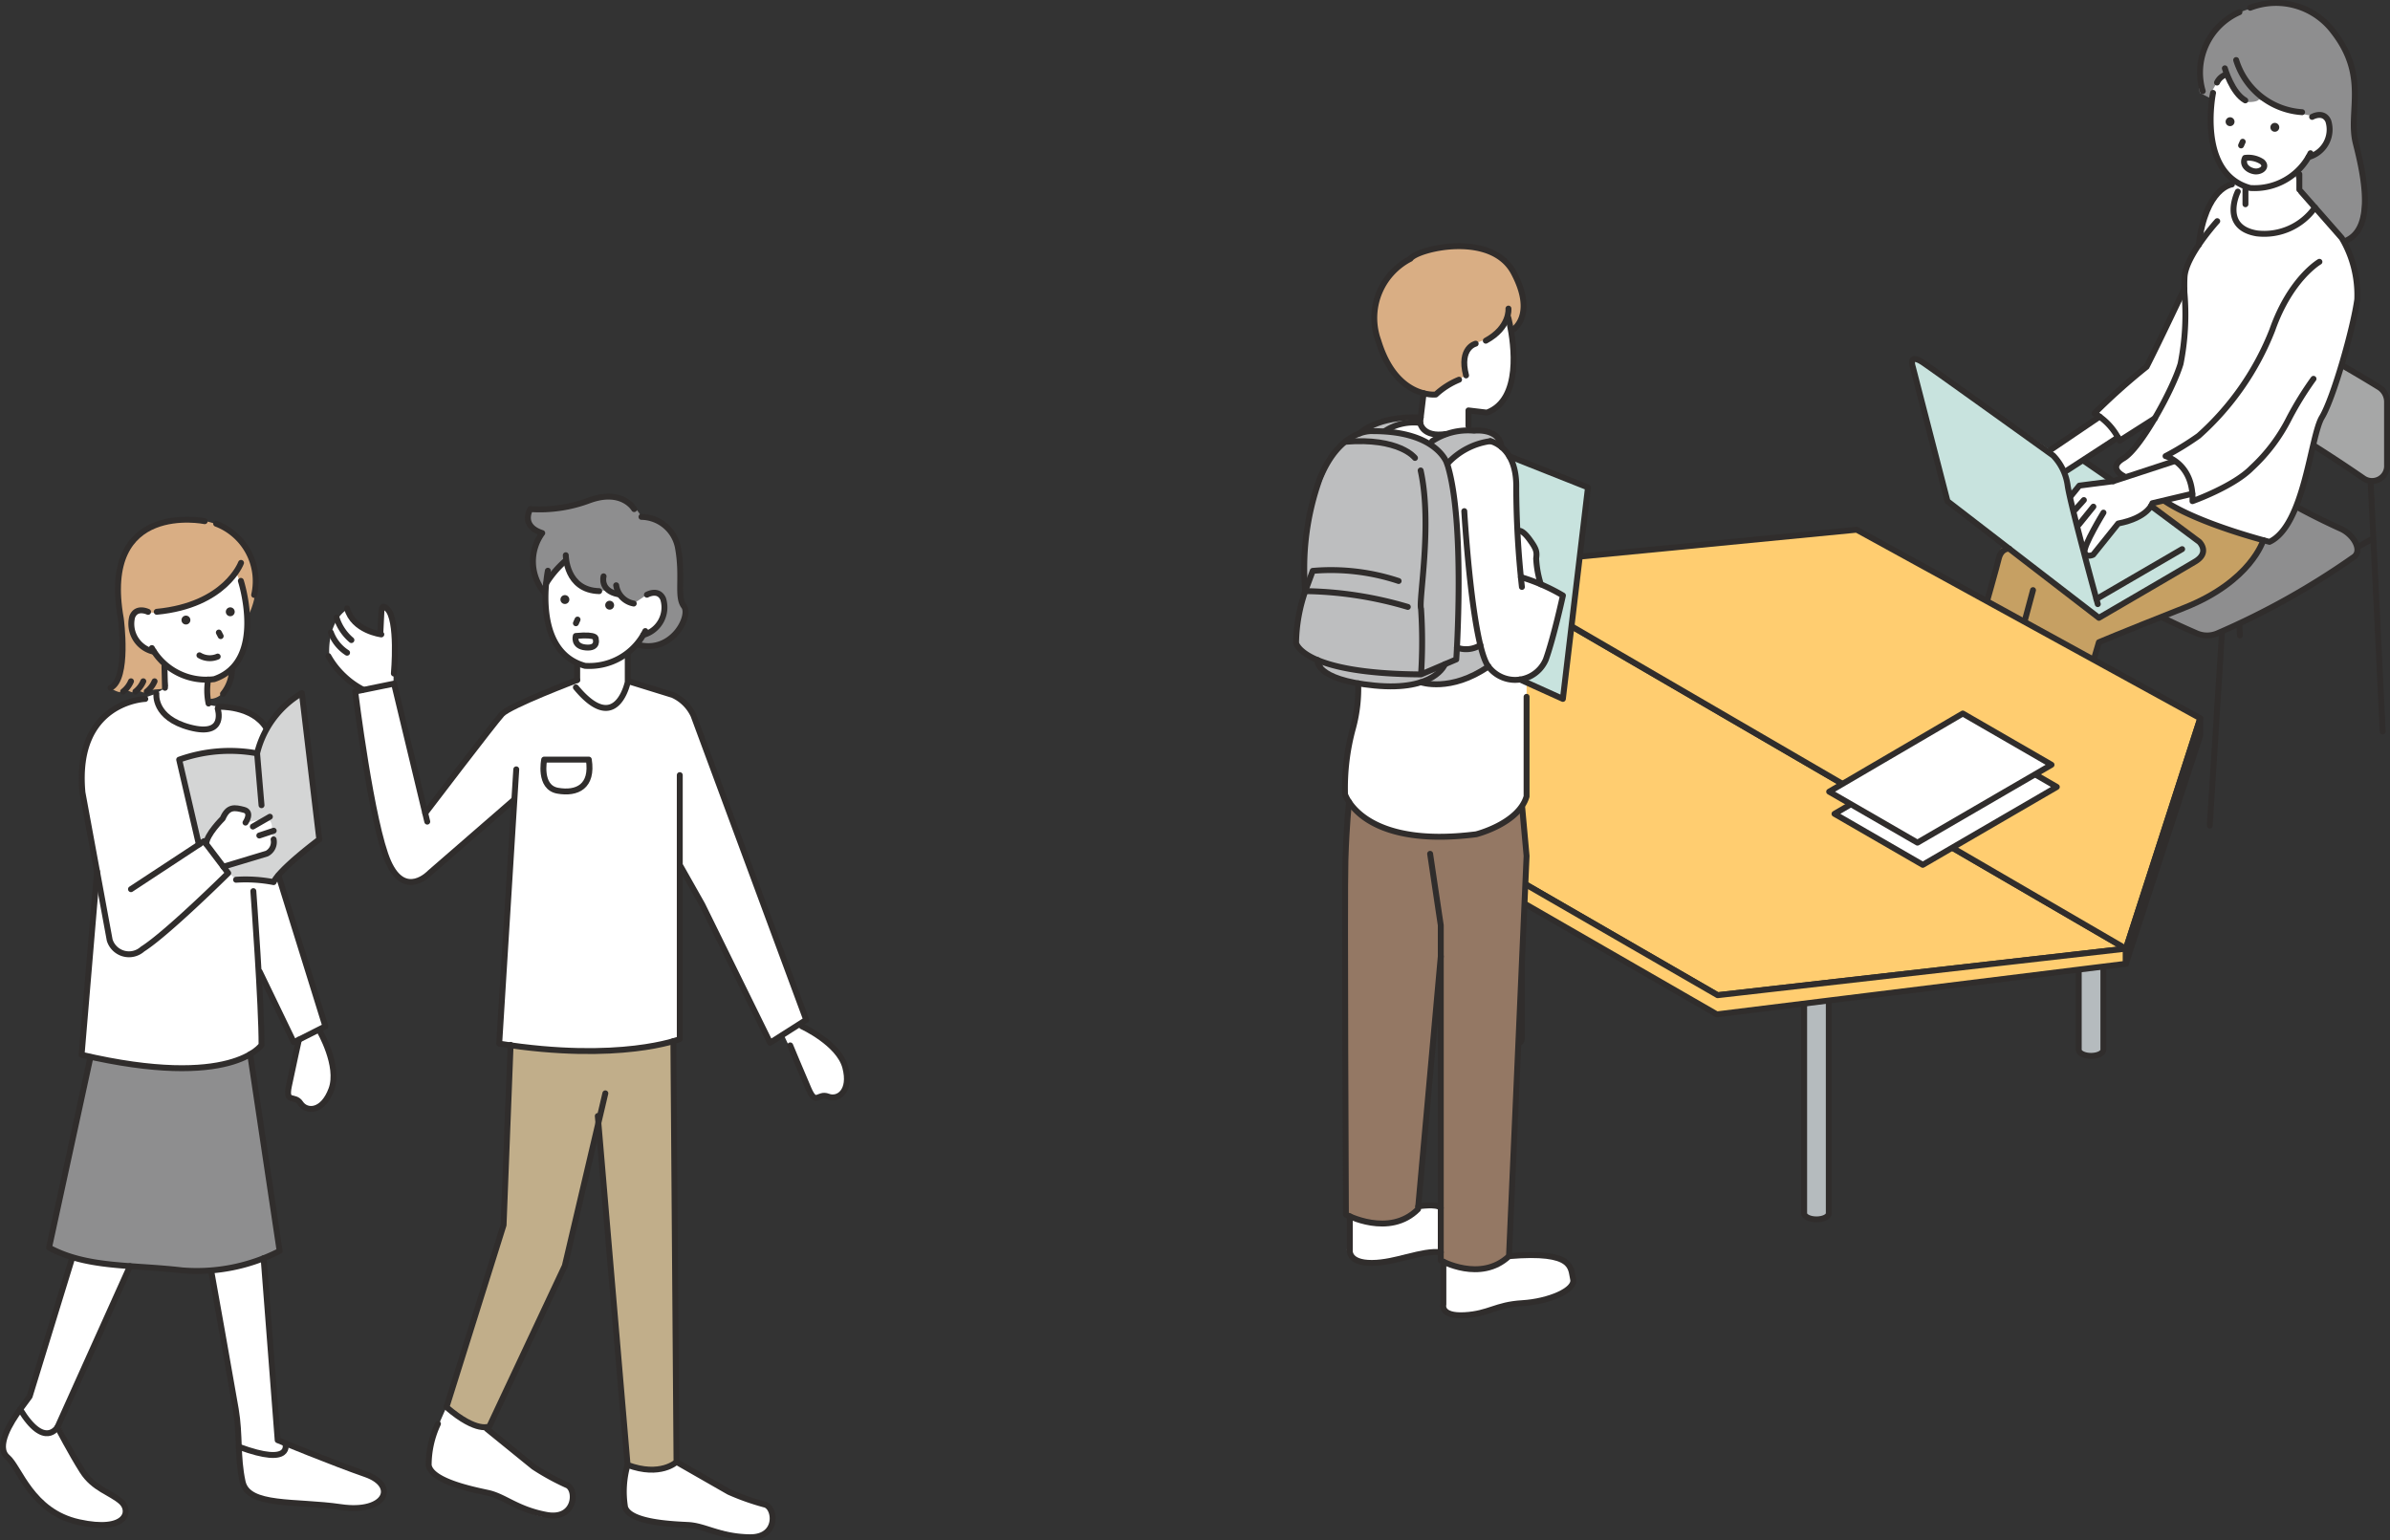 <svg xmlns="http://www.w3.org/2000/svg" xmlns:xlink="http://www.w3.org/1999/xlink" width="202.001" height="130.188" viewBox="0 0 202.001 130.188">
  <rect x="0" y="0" width="202.001" height="130.188" fill="#333333" stroke="none"/>
  <defs>
    <clipPath id="clip-path">
      <rect id="長方形_51250" data-name="長方形 51250" width="71.831" height="88.458" transform="translate(0 0)" fill="none"/>
    </clipPath>
    <clipPath id="clip-path-2">
      <rect id="長方形_51252" data-name="長方形 51252" width="92.708" height="111.427" fill="none"/>
    </clipPath>
  </defs>
  <g id="グループ_160799" data-name="グループ 160799" transform="translate(-48 -96.77)">
    <g id="グループ_159887" data-name="グループ 159887" transform="translate(48 138.5)">
      <g id="グループ_159886" data-name="グループ 159886" clip-path="url(#clip-path)">
        <path id="パス_284815" data-name="パス 284815" d="M56.694,9.689l-1.412,2.683-1.684.515-.54.778.012,2.177,3.853,1.2,1.483,1.109L62.292,28.69l5.844,15.78-.576.472s2.639,1.183,3.487,2.673a3.49,3.49,0,0,1,.261,2.888l-.885.57h-.7l-1.052-.17-2.455-5.21-1.078.9-7.589-15.06L57.454,46.1l-5.526,3.746-9.021-3.255-.715-.108,1.288-20.7-7.053,6.181s-1.633,1.371-2.384.685a3.052,3.052,0,0,1-1.458-2.121l-1.636-7.437-.925-6.367.645-.061L27.852,13.92s-.382-2.853,1.482-4.142c0,0,1.719,2.278,2.894,2.158l.062-2.247.474.087a6.467,6.467,0,0,1,.472,2.117c.062,1.211.021,4.245.021,4.245l2.685,10.641,6.573-8.223.656-.381,5.574-2.333.038-1.4A5.222,5.222,0,0,1,46.292,10.8a20.512,20.512,0,0,1-.132-3.812l2.654-2.007,7.471,2.951Z" fill="#fff"/>
        <path id="パス_284816" data-name="パス 284816" d="M24.964,80.76l-1,1.325-3.783-1.526-.289-3.351-2.2-12.586,4.655-1.159,1.081,16.461Z" fill="#fff"/>
        <path id="パス_284817" data-name="パス 284817" d="M11.371,64.621,4.148,80.048l-2.13-.956-.313-1.7.931-1.5L6.715,62.008Z" fill="#fff"/>
        <path id="パス_284818" data-name="パス 284818" d="M17.717,15.487s-.41,1.929-.15,2.249,1.9.275,1.9.275a4.117,4.117,0,0,1,2.68,1.315l.958,1.2,1.243,4.64-.709,7.425L27.5,45.019,27,45.267s1.361,2.6,1.246,4.025-1.2,3.346-2.326,2.649-1.107-.8-1.4-.868-.258-.727-.181-.967.912-4.058.912-4.058l-.449.279-2.94-5.767.238,6.029s-.3.634-2.567,1.459-7.1.414-8.762.128-3.88-.754-3.88-.754L8.336,31.937s-1.722-6.4-1.422-8.115.5-3.951,1.831-4.9a22.88,22.88,0,0,1,4.319-1.971l1.122-.662-.242-2.211Z" fill="#fff"/>
        <path id="パス_284819" data-name="パス 284819" d="M41.139,79.038l5.517,4.151,1.235.6a1.378,1.378,0,0,1-.434,2.454c-2.052,1.022-4.225-1.294-6.318-1.808s-4.557-1.054-4.745-1.938a3.914,3.914,0,0,1,0-2.092c.19-.652,1.341-3.2,1.341-3.2Z" fill="#fff"/>
        <path id="パス_284820" data-name="パス 284820" d="M57.178,81.838l5.848,3.106,1.831.608S66,87.4,64.408,88.016s-4.123-.984-7.032-.847-4.435-1-4.544-1.5a30.484,30.484,0,0,1,.209-3.571Z" fill="#fff"/>
        <path id="パス_284821" data-name="パス 284821" d="M19.05,5.73s1.515.65,1.735,3.453.018,6.534-3.352,6.529a5.071,5.071,0,0,1-4.6-2.663l-1.559-.169L10.9,9.3,18.847,5.73Z" fill="#fff"/>
        <path id="パス_284822" data-name="パス 284822" d="M54.217,1.959s3.274-.282,3.237,4.29.67,3.61.67,3.61-1.215,3.981-4.2,2.908l.621-1.032A2.177,2.177,0,0,0,56.022,8.7a1.064,1.064,0,0,0-1.343-.163l-1.116.746L52.249,8.5l-.721-.379a3.723,3.723,0,0,1-2.492-.379,3.869,3.869,0,0,1-1.255-2.06L46.16,7.453,46.1,8.23a1.809,1.809,0,0,1-.855-1.246,6.074,6.074,0,0,1,.139-2.865l.391-.925s-1.57-.605-1-1.8A21.459,21.459,0,0,0,49.507.671c1.218-.532,3.567-.8,4.71,1.288" fill="#8e8e8f"/>
        <path id="パス_284823" data-name="パス 284823" d="M20.9,10.467a6.116,6.116,0,0,0,.3-5.161c-1.118-2.894-4.662-3.361-6.16-3.075S11.152,2.9,10.4,5.413s-.055,6.5,0,7.834-.488,2.917-1.061,3.163c0,0,.7.55,1.172.315s.475.208.93,0,.649.291,1.093,0,1.033-.1,1.362-.318v-1.84l-1.169-1.305s-2.1-.851-1.63-2.581c0,0,.382-1,1.3-.7a3.352,3.352,0,0,0,2.024-.171L16.611,9.3l2.851-2.071.471-.6.78,1.734Z" fill="#d9ae84"/>
        <path id="パス_284824" data-name="パス 284824" d="M19.462,15.02s-.077,2.437-1.921,2.327l-.108-1.636a4.8,4.8,0,0,0,2.029-.691" fill="#d9ae84"/>
        <path id="パス_284825" data-name="パス 284825" d="M21.729,21.948s1.424-3.95,3.612-5l1.645,12.27s-3.612,2.857-3.862,3.61a17.251,17.251,0,0,0-3.172-.2l-.894-.865-.18-.238,4.054-1.152.2-.762v-.39l-.2-.668s.269-.859-.407-1.086l-1.776.333.149-.894-1.436-.32-2.218,2.775-.593.39-1.507-7.272s4.137-1.281,6.585-.533" fill="#d4d5d5"/>
        <path id="パス_284826" data-name="パス 284826" d="M21.144,47.381l2.49,16.629a13.063,13.063,0,0,1-7.355,1.707c-4.108-.344-8.79-.845-8.79-.845L4.148,63.725l3.5-16.1s6.911,1.509,10.514.788Z" fill="#8e8e8f"/>
        <path id="パス_284827" data-name="パス 284827" d="M56.913,46.274,52.6,47.11l-4.535-.035-4.905-.487L42.57,61.619,37.735,77.208s2.214,1.708,3.4,1.83L47.9,64.9l2.626-11.5,1.927,21.783.59,6.909a6.017,6.017,0,0,0,4.136-.255Z" fill="#c1ae8a"/>
        <path id="パス_284828" data-name="パス 284828" d="M20.183,80.559s3.077,1.691,3.965,0l1.345.264,6.1,2.382s1.655,1.164.166,2.134-4.314.167-4.314.167l-5.654-.483-1.186-1.186Z" fill="#fff"/>
        <path id="パス_284829" data-name="パス 284829" d="M5.084,78.907,7.19,82.93l2.355,1.778.774.571.29.78s-.906,2.2-5.751.312c0,0-2.58-1.978-3.255-3.577S.388,81.591.326,80.976A4.229,4.229,0,0,1,.9,78.621c.452-.731.8-1.229.8-1.229s1.507,2.525,2.443,2.02Z" fill="#fff"/>
        <path id="パス_284830" data-name="パス 284830" d="M46.306,6.511s-1.394,6.793,3.135,8.038a5.271,5.271,0,0,0,5.1-2.937" fill="none" stroke="#302d2c" stroke-linecap="round" stroke-linejoin="round" stroke-width="0.5"/>
        <path id="パス_284831" data-name="パス 284831" d="M54.679,8.539s.97-.546,1.369.349a2.411,2.411,0,0,1-1.671,3.048" fill="none" stroke="#302d2c" stroke-linecap="round" stroke-linejoin="round" stroke-width="0.5"/>
        <path id="パス_284832" data-name="パス 284832" d="M51.528,9.8a.375.375,0,0,0,0-.75.375.375,0,0,0,0,.75" fill="#302d2c"/>
        <path id="パス_284833" data-name="パス 284833" d="M47.745,9.322a.375.375,0,0,0,0-.75.375.375,0,0,0,0,.75" fill="#302d2c"/>
        <line id="線_11935" data-name="線 11935" x1="0.139" y2="0.312" transform="translate(48.675 10.639)" fill="none" stroke="#302d2c" stroke-linecap="round" stroke-linejoin="round" stroke-width="0.5"/>
        <line id="線_11936" data-name="線 11936" y2="1.306" transform="translate(48.783 14.443)" fill="none" stroke="#302d2c" stroke-linecap="round" stroke-linejoin="round" stroke-width="0.5"/>
        <line id="線_11937" data-name="線 11937" y2="2.246" transform="translate(53.058 13.506)" fill="none" stroke="#302d2c" stroke-linecap="round" stroke-linejoin="round" stroke-width="0.5"/>
        <path id="パス_284834" data-name="パス 284834" d="M50.349,12.293s.218-.452-1.685-.268c0,0-.256.876.846.974S50.349,12.293,50.349,12.293Z" fill="none" stroke="#302d2c" stroke-linecap="round" stroke-linejoin="round" stroke-width="0.5"/>
        <path id="パス_284835" data-name="パス 284835" d="M54.217,1.959a3.194,3.194,0,0,1,3.075,2.56c.472,2.532-.112,4.175.512,4.991s-.992,4.031-3.883,3.257" fill="none" stroke="#302d2c" stroke-linecap="round" stroke-linejoin="round" stroke-width="0.5"/>
        <path id="パス_284836" data-name="パス 284836" d="M53.6,1.3s-1-1.75-3.78-.741a11.9,11.9,0,0,1-5,.741s-.867,1.42,1.01,2.027a4.072,4.072,0,0,0,.193,5.05" fill="none" stroke="#302d2c" stroke-linecap="round" stroke-linejoin="round" stroke-width="0.5"/>
        <path id="パス_284837" data-name="パス 284837" d="M47.82,5.2s0,2.96,2.824,3.036" fill="none" stroke="#302d2c" stroke-linecap="round" stroke-linejoin="round" stroke-width="0.5"/>
        <path id="パス_284838" data-name="パス 284838" d="M51.014,6.984s-.345,1.2,1.235,1.516" fill="none" stroke="#302d2c" stroke-linecap="round" stroke-linejoin="round" stroke-width="0.5"/>
        <path id="パス_284839" data-name="パス 284839" d="M52.08,7.742a1.827,1.827,0,0,0,1.483,1.543" fill="none" stroke="#302d2c" stroke-linecap="round" stroke-linejoin="round" stroke-width="0.5"/>
        <path id="パス_284840" data-name="パス 284840" d="M47.781,5.681a8.465,8.465,0,0,0-1.622,1.906" fill="none" stroke="#302d2c" stroke-linecap="round" stroke-linejoin="round" stroke-width="0.5"/>
        <path id="パス_284841" data-name="パス 284841" d="M48.675,16.371c3.472,4.2,4.4-.53,4.4-.53l3.78,1.169a3.538,3.538,0,0,1,1.762,1.745l9.524,25.714-3.05,1.94L59.352,34.728l-1.807-3.2" fill="none" stroke="#302d2c" stroke-linecap="round" stroke-linejoin="round" stroke-width="0.5"/>
        <path id="パス_284842" data-name="パス 284842" d="M48.783,15.749S43.1,17.9,42.428,18.63,35.942,27,35.942,27" fill="none" stroke="#302d2c" stroke-linecap="round" stroke-linejoin="round" stroke-width="0.5"/>
        <path id="パス_284843" data-name="パス 284843" d="M43.433,25.879l-7.095,6.162s-2.1,2.261-3.517-.909-2.8-14.408-2.8-14.408l3.284-.671,2.806,11.665" fill="none" stroke="#302d2c" stroke-linecap="round" stroke-linejoin="round" stroke-width="0.5"/>
        <path id="パス_284844" data-name="パス 284844" d="M57.454,23.787V46.1s-5.034,2-15.262.383L43.634,23.3" fill="none" stroke="#302d2c" stroke-linecap="round" stroke-linejoin="round" stroke-width="0.5"/>
        <path id="パス_284845" data-name="パス 284845" d="M56.913,46.274l.265,35.565s-1.349,1.291-4.136.255L50.525,52.6" fill="none" stroke="#302d2c" stroke-linecap="round" stroke-linejoin="round" stroke-width="0.5"/>
        <path id="パス_284846" data-name="パス 284846" d="M51.163,50.685,47.738,65.266l-6.372,13.56s-1.019.628-3.631-1.619l4.827-15.389.594-15.231" fill="none" stroke="#302d2c" stroke-linecap="round" stroke-linejoin="round" stroke-width="0.5"/>
        <path id="パス_284847" data-name="パス 284847" d="M20.358,7.369s2.192,6.794-2.254,8.306a5.271,5.271,0,0,1-5.268-2.626" fill="none" stroke="#302d2c" stroke-linecap="round" stroke-linejoin="round" stroke-width="0.5"/>
        <path id="パス_284848" data-name="パス 284848" d="M12.516,9.989s-1-.489-1.345.429a2.41,2.41,0,0,0,1.849,2.943" fill="none" stroke="#302d2c" stroke-linecap="round" stroke-linejoin="round" stroke-width="0.5"/>
        <path id="パス_284849" data-name="パス 284849" d="M20.372,5.848s-1.3,3.577-7.125,4.134" fill="none" stroke="#302d2c" stroke-linecap="round" stroke-linejoin="round" stroke-width="0.5"/>
        <path id="パス_284850" data-name="パス 284850" d="M18.269,2.535a5.2,5.2,0,0,1,3.212,6.022" fill="none" stroke="#302d2c" stroke-linecap="round" stroke-linejoin="round" stroke-width="0.5"/>
        <path id="パス_284851" data-name="パス 284851" d="M15.715,11.056a.375.375,0,0,0,0-.75.375.375,0,0,0,0,.75" fill="#302d2c"/>
        <path id="パス_284852" data-name="パス 284852" d="M19.462,10.357a.375.375,0,0,0,0-.75.375.375,0,0,0,0,.75" fill="#302d2c"/>
        <path id="パス_284853" data-name="パス 284853" d="M16.856,13.66a1.684,1.684,0,0,0,1.543.107" fill="none" stroke="#302d2c" stroke-linecap="round" stroke-linejoin="round" stroke-width="0.5"/>
        <line id="線_11938" data-name="線 11938" x2="0.157" y2="0.303" transform="translate(18.496 11.735)" fill="none" stroke="#302d2c" stroke-linecap="round" stroke-linejoin="round" stroke-width="0.5"/>
        <line id="線_11939" data-name="線 11939" x2="0.044" y2="1.839" transform="translate(13.9 14.567)" fill="none" stroke="#302d2c" stroke-linecap="round" stroke-linejoin="round" stroke-width="0.5"/>
        <path id="パス_284854" data-name="パス 284854" d="M17.305,2.323S8.41.514,10.213,10.571c0,0,.687,5.093-.87,5.838" fill="none" stroke="#302d2c" stroke-linecap="round" stroke-linejoin="round" stroke-width="0.5"/>
        <path id="パス_284855" data-name="パス 284855" d="M17.593,15.713a5.371,5.371,0,0,0,.035,2.023" fill="none" stroke="#302d2c" stroke-linecap="round" stroke-linejoin="round" stroke-width="0.5"/>
        <path id="パス_284856" data-name="パス 284856" d="M18.4,18.162s.787,2.415-2.332,1.6S13.218,16.9,13.218,16.9" fill="none" stroke="#302d2c" stroke-linecap="round" stroke-linejoin="round" stroke-width="0.5"/>
        <path id="パス_284857" data-name="パス 284857" d="M19.952,32.631a12.462,12.462,0,0,1,3.172.2c.539-1.14,3.862-3.611,3.862-3.611L25.512,16.856a8.148,8.148,0,0,0-3.783,5.093,12.709,12.709,0,0,0-6.585.533l1.665,7.168" fill="none" stroke="#302d2c" stroke-linecap="round" stroke-linejoin="round" stroke-width="0.5"/>
        <line id="線_11940" data-name="線 11940" x2="0.375" y2="4.383" transform="translate(21.729 21.948)" fill="none" stroke="#302d2c" stroke-linecap="round" stroke-linejoin="round" stroke-width="0.5"/>
        <path id="パス_284858" data-name="パス 284858" d="M12.28,17.347s-6.018.2-5.311,7.908l2.3,12.468a1.708,1.708,0,0,0,2.777.769c2.066-1.3,7.241-6.424,7.241-6.424l-2.042-2.7-6.174,4.059" fill="none" stroke="#302d2c" stroke-linecap="round" stroke-linejoin="round" stroke-width="0.5"/>
        <path id="パス_284859" data-name="パス 284859" d="M18.878,31.528l3.678-1.109a1.1,1.1,0,0,0,.568-1.2" fill="none" stroke="#302d2c" stroke-linecap="round" stroke-linejoin="round" stroke-width="0.5"/>
        <line id="線_11941" data-name="線 11941" x1="1.217" y2="0.404" transform="translate(21.917 28.488)" fill="none" stroke="#302d2c" stroke-linecap="round" stroke-linejoin="round" stroke-width="0.5"/>
        <line id="線_11942" data-name="線 11942" x1="1.439" y2="0.83" transform="translate(21.373 27.304)" fill="none" stroke="#302d2c" stroke-linecap="round" stroke-linejoin="round" stroke-width="0.5"/>
        <path id="パス_284860" data-name="パス 284860" d="M20.749,27.8s.611-.89-.14-1.081-1.329-.332-1.787.738c0,0-1.386,1.366-1.389,2.154" fill="none" stroke="#302d2c" stroke-linecap="round" stroke-linejoin="round" stroke-width="0.5"/>
        <path id="パス_284861" data-name="パス 284861" d="M18.456,18.013s2.9-.137,4.069,1.823" fill="none" stroke="#302d2c" stroke-linecap="round" stroke-linejoin="round" stroke-width="0.5"/>
        <path id="パス_284862" data-name="パス 284862" d="M23.531,32.262,27.5,45.018l-2.669,1.35L21.95,40.4" fill="none" stroke="#302d2c" stroke-linecap="round" stroke-linejoin="round" stroke-width="0.5"/>
        <path id="パス_284863" data-name="パス 284863" d="M27,45.393s1.74,2.965,1.014,4.94S25.9,52.287,25.4,51.526s-1.3.072-.981-1.462.846-3.916.846-3.916" fill="none" stroke="#302d2c" stroke-linecap="round" stroke-linejoin="round" stroke-width="0.5"/>
        <path id="パス_284864" data-name="パス 284864" d="M21.412,33.592s.713,9.757.693,13c0,0-2.465,3.808-15.209.833,0,0,.973-11.5,1.305-15.485" fill="none" stroke="#302d2c" stroke-linecap="round" stroke-linejoin="round" stroke-width="0.5"/>
        <path id="パス_284865" data-name="パス 284865" d="M21.144,47.381l2.49,16.629A15.346,15.346,0,0,1,15.4,65.65c-4.352-.507-8.032-.192-11.254-1.925l3.5-16.1" fill="none" stroke="#302d2c" stroke-linecap="round" stroke-linejoin="round" stroke-width="0.5"/>
        <path id="パス_284866" data-name="パス 284866" d="M22.281,64.621,23.469,80s4.726,1.943,7.442,2.884,1.718,3.336-2.106,2.776-7.838-.014-8.3-2.143-.209-3.947-.579-6.13S17.85,65.679,17.85,65.679" fill="none" stroke="#302d2c" stroke-linecap="round" stroke-linejoin="round" stroke-width="0.5"/>
        <path id="パス_284867" data-name="パス 284867" d="M10.986,65.29,4.858,78.9s1.153,2.217,2.107,3.716,2.386,1.795,3.273,2.586.456,2.621-3.569,1.734-5-4.608-6.034-5.491S.9,78.482,1.706,77.392l.8-1.09L6.095,64.621" fill="none" stroke="#302d2c" stroke-linecap="round" stroke-linejoin="round" stroke-width="0.5"/>
        <path id="パス_284868" data-name="パス 284868" d="M24.111,80.266s.7,2.011-3.927.293" fill="none" stroke="#302d2c" stroke-linecap="round" stroke-linejoin="round" stroke-width="0.5"/>
        <path id="パス_284869" data-name="パス 284869" d="M4.857,78.9s-1.1,1.869-3.152-1.5" fill="none" stroke="#302d2c" stroke-linecap="round" stroke-linejoin="round" stroke-width="0.5"/>
        <path id="パス_284870" data-name="パス 284870" d="M11.071,15.857a2.211,2.211,0,0,1-.666.868" fill="none" stroke="#302d2c" stroke-linecap="round" stroke-linejoin="round" stroke-width="0.5"/>
        <path id="パス_284871" data-name="パス 284871" d="M12.111,15.857a2.2,2.2,0,0,1-.666.868" fill="none" stroke="#302d2c" stroke-linecap="round" stroke-linejoin="round" stroke-width="0.5"/>
        <path id="パス_284872" data-name="パス 284872" d="M13.065,15.857a2.2,2.2,0,0,1-.666.868" fill="none" stroke="#302d2c" stroke-linecap="round" stroke-linejoin="round" stroke-width="0.5"/>
        <path id="パス_284873" data-name="パス 284873" d="M19.612,14.8a3.379,3.379,0,0,1-.764,2.115" fill="none" stroke="#302d2c" stroke-linecap="round" stroke-linejoin="round" stroke-width="0.5"/>
        <path id="パス_284874" data-name="パス 284874" d="M57.178,81.838l4.428,2.534a20.38,20.38,0,0,0,3,1.063c.943.167,1.275,2.827-1.274,2.772s-3.727-.967-5.189-1.038-4.9-.224-5.313-1.5a8.187,8.187,0,0,1,.209-3.571" fill="none" stroke="#302d2c" stroke-linecap="round" stroke-linejoin="round" stroke-width="0.5"/>
        <path id="パス_284875" data-name="パス 284875" d="M41.139,79.038,45.1,82.254a20.458,20.458,0,0,0,2.791,1.535c.9.316.8,2.995-1.706,2.528s-3.522-1.556-4.953-1.862-4.795-1.012-5-2.344a8.2,8.2,0,0,1,.783-3.49" fill="none" stroke="#302d2c" stroke-linecap="round" stroke-linejoin="round" stroke-width="0.5"/>
        <path id="パス_284876" data-name="パス 284876" d="M67.774,45.018s3.127,1.427,3.667,3.461-.6,2.811-1.453,2.478-1.02.8-1.643-.633-1.557-3.691-1.557-3.691" fill="none" stroke="#302d2c" stroke-linecap="round" stroke-linejoin="round" stroke-width="0.5"/>
        <path id="パス_284877" data-name="パス 284877" d="M33.289,15.2s.42-4.592-.586-5.485c0,0-.476-.594-.476.441l-.076,1.554" fill="none" stroke="#302d2c" stroke-linecap="round" stroke-linejoin="round" stroke-width="0.5"/>
        <path id="パス_284878" data-name="パス 284878" d="M32.228,11.893s-2.372-.286-2.893-2.2" fill="none" stroke="#302d2c" stroke-linecap="round" stroke-linejoin="round" stroke-width="0.5"/>
        <path id="パス_284879" data-name="パス 284879" d="M29.7,12.372a4.068,4.068,0,0,1-1.259-1.9" fill="none" stroke="#302d2c" stroke-linecap="round" stroke-linejoin="round" stroke-width="0.5"/>
        <path id="パス_284880" data-name="パス 284880" d="M29.334,13.441a3.454,3.454,0,0,1-1.372-1.712" fill="none" stroke="#302d2c" stroke-linecap="round" stroke-linejoin="round" stroke-width="0.5"/>
        <path id="パス_284881" data-name="パス 284881" d="M30.669,16.553a7.141,7.141,0,0,1-2.915-2.827" fill="none" stroke="#302d2c" stroke-linecap="round" stroke-linejoin="round" stroke-width="0.5"/>
        <path id="パス_284882" data-name="パス 284882" d="M49.766,22.475H45.994s-.481,2.346,1.147,2.631S50.122,24.756,49.766,22.475Z" fill="none" stroke="#302d2c" stroke-linecap="round" stroke-linejoin="round" stroke-width="0.5"/>
      </g>
    </g>
    <g id="グループ_159892" data-name="グループ 159892" transform="translate(157.293 96.77)">
      <line id="線_11956" data-name="線 11956" x2="1.224" y2="25.328" transform="translate(78.8 28.384)" fill="none" stroke="#302d2c" stroke-linecap="round" stroke-linejoin="round" stroke-width="0.5"/>
      <line id="線_11957" data-name="線 11957" x1="1.074" y2="16.95" transform="translate(77.474 52.832)" fill="none" stroke="#302d2c" stroke-linecap="round" stroke-linejoin="round" stroke-width="0.5"/>
      <line id="線_11958" data-name="線 11958" x1="1.074" y2="16.95" transform="translate(65.456 45.927)" fill="none" stroke="#302d2c" stroke-linecap="round" stroke-linejoin="round" stroke-width="0.5"/>
      <g id="グループ_159891" data-name="グループ 159891">
        <g id="グループ_159890" data-name="グループ 159890" clip-path="url(#clip-path-2)">
          <line id="線_11959" data-name="線 11959" x2="1.386" y2="28.673" transform="translate(90.704 33.153)" fill="none" stroke="#302d2c" stroke-linecap="round" stroke-linejoin="round" stroke-width="0.5"/>
          <path id="パス_285045" data-name="パス 285045" d="M76.7,38.211a55.632,55.632,0,0,1-10.816,6.5c-1.1.531-1.778,1.831-1.063,2.354A64.314,64.314,0,0,0,76.368,53.53a2.2,2.2,0,0,0,1.759,0A64.308,64.308,0,0,0,89.66,47.071c.715-.525.03-1.833-1.071-2.358a55.961,55.961,0,0,1-10.921-6.505.728.728,0,0,0-.967,0" fill="#8e8e8f"/>
          <path id="パス_285046" data-name="パス 285046" d="M76.7,38.211a55.632,55.632,0,0,1-10.816,6.5c-1.1.531-1.778,1.831-1.063,2.354A64.314,64.314,0,0,0,76.368,53.53a2.2,2.2,0,0,0,1.759,0A64.308,64.308,0,0,0,89.66,47.071c.715-.525.03-1.833-1.071-2.358a55.961,55.961,0,0,1-10.921-6.505A.728.728,0,0,0,76.7,38.211Z" fill="none" stroke="#302d2c" stroke-linecap="round" stroke-linejoin="round" stroke-width="0.5"/>
          <path id="パス_285047" data-name="パス 285047" d="M78.549,32.463V27.916a1.456,1.456,0,0,1,2.026-1.236,110.107,110.107,0,0,1,11.207,6.053,1.469,1.469,0,0,1,.676,1.26V39.3a1.27,1.27,0,0,1-2.025,1.106,121.8,121.8,0,0,0-11.207-6.862,1.245,1.245,0,0,1-.677-1.082" fill="#a6a7a7"/>
          <path id="パス_285048" data-name="パス 285048" d="M78.549,32.463V27.916a1.456,1.456,0,0,1,2.026-1.236,110.107,110.107,0,0,1,11.207,6.053,1.469,1.469,0,0,1,.676,1.26V39.3a1.27,1.27,0,0,1-2.025,1.106,121.8,121.8,0,0,0-11.207-6.862A1.245,1.245,0,0,1,78.549,32.463Z" fill="none" stroke="#302d2c" stroke-linecap="round" stroke-linejoin="round" stroke-width="0.5"/>
          <line id="線_11960" data-name="線 11960" y1="0.565" x2="0.987" transform="translate(90.077 45.624)" fill="none" stroke="#302d2c" stroke-linecap="round" stroke-linejoin="round" stroke-width="0.5"/>
          <line id="線_11961" data-name="線 11961" y1="0.565" x2="0.987" transform="translate(78.012 37.51)" fill="none" stroke="#302d2c" stroke-linecap="round" stroke-linejoin="round" stroke-width="0.5"/>
          <path id="パス_285049" data-name="パス 285049" d="M62.449,68.5l-.528,2.6s-.418.939-2.159,1.061-2.815.631-4.7.271-2.89-.111-4.568-2.681c0,0-3.27-1.774-2.648-2.545a4.159,4.159,0,0,1,2.268-.97Z" fill="#df675a"/>
          <path id="パス_285050" data-name="パス 285050" d="M63.88,64.715l-1.4,4.422s-3.45,1.409-4.516,1.267-3.455.331-4.176-1.709c0,0-3.212-.582-3.386-2.145l.076-.367S55.83,64.647,56.7,63.5a2.756,2.756,0,0,0,.7-2.03Z" fill="#fff"/>
          <path id="パス_285051" data-name="パス 285051" d="M82.064,45.656a12.66,12.66,0,0,1-5.542,5.2A79.577,79.577,0,0,1,68.1,54.307L65.236,64.713s-4.28.159-6.022-2.478c0,0-3.185-.872-3.1-2.463s3.708-13.394,3.708-13.394l.7-.329L71.45,40.607Z" fill="#c6a063"/>
          <path id="パス_285052" data-name="パス 285052" d="M66.9,38.8l9.5,6.855.426.722-.055.594-8.847,5.248-12.615-9.86L52.372,31l.172-.651,1.083.482,10.825,7.543.745,1.642Z" fill="#c8e3de"/>
          <path id="パス_285053" data-name="パス 285053" d="M85.558,6.594s2.484,2.129,2.256,2.888c0,0,.067,4.122-2.891,6.475,0,0,3.415,3.928,4.335,5.436s.632,3.751-.046,7.314-2.823,6.909-2.843,7.632-.749,8.049-3.845,9.455c0,0-6.942-2.041-9.069-3.434l-.83.172s-1.511,1.537-2.562,1.647-.324.07-.324.07l-1.883,2.723h-.831L65.712,41.96l.4-.679,4.5-1.03-.908-.412s-.246-.568.123-.834a11.837,11.837,0,0,0,2.586-3.189l-2.552,1.431-.365-.132-4.295,2.9L63.81,38.2l4.444-2.967-.372-.21,1.392-1.656,2.946-2.539,3.107-6.42.145-1.642,1.066-2.053.612-3,1.518-1.825.819-.489-.9-1.376-1.036-2.528V6.49Z" fill="#fff"/>
          <path id="パス_285054" data-name="パス 285054" d="M85.279.55s-4.208-.876-6.8,1.5a6.493,6.493,0,0,0-1.843,5.8l.78.4s.749-1.8,1.432-1.946c0,0,.864,2.3,1.784,2.322s1-.227,1-.227,3.776,1.555,5.317,1.441a1.048,1.048,0,0,1,.546,1.446,3.158,3.158,0,0,1-1.809,2.132l-.985,1.5a17.665,17.665,0,0,0,2.251,3.449,7.321,7.321,0,0,0,2.073,1.958s.738.195,1.065-1.139a11.448,11.448,0,0,0,.015-5.08,27.674,27.674,0,0,1-.434-5.479,9.807,9.807,0,0,0-1.425-5.508A7.851,7.851,0,0,0,85.279.55" fill="#8e8e8f"/>
          <path id="パス_285055" data-name="パス 285055" d="M77.752,7.852s-1.394,6.793,3.135,8.038a5.271,5.271,0,0,0,5.1-2.937" fill="none" stroke="#302d2c" stroke-linecap="round" stroke-linejoin="round" stroke-width="0.5"/>
          <path id="パス_285056" data-name="パス 285056" d="M86.125,9.88s.97-.547,1.369.348a2.411,2.411,0,0,1-1.671,3.048" fill="none" stroke="#302d2c" stroke-linecap="round" stroke-linejoin="round" stroke-width="0.5"/>
          <path id="パス_285057" data-name="パス 285057" d="M79.705,5.077a6.256,6.256,0,0,0,5.574,4.405" fill="none" stroke="#302d2c" stroke-linecap="round" stroke-linejoin="round" stroke-width="0.5"/>
          <path id="パス_285058" data-name="パス 285058" d="M78.75,5.774s.6,2.078,1.728,2.712" fill="none" stroke="#302d2c" stroke-linecap="round" stroke-linejoin="round" stroke-width="0.5"/>
          <path id="パス_285059" data-name="パス 285059" d="M78.85,6.3a1.279,1.279,0,0,0-.762.677" fill="none" stroke="#302d2c" stroke-linecap="round" stroke-linejoin="round" stroke-width="0.5"/>
          <path id="パス_285060" data-name="パス 285060" d="M80.894.654a6.061,6.061,0,0,1,7.055,2.053c2.948,3.807,1.194,6.756,1.866,9.406s1.642,7.092-.784,8.212" fill="none" stroke="#302d2c" stroke-linecap="round" stroke-linejoin="round" stroke-width="0.5"/>
          <path id="パス_285061" data-name="パス 285061" d="M79.982,1.029a5.566,5.566,0,0,0-3.1,6.675" fill="none" stroke="#302d2c" stroke-linecap="round" stroke-linejoin="round" stroke-width="0.5"/>
          <path id="パス_285062" data-name="パス 285062" d="M82.974,11.137a.375.375,0,0,0,0-.75.375.375,0,0,0,0,.75" fill="#302d2c"/>
          <path id="パス_285063" data-name="パス 285063" d="M79.191,10.662a.375.375,0,0,0,0-.75.375.375,0,0,0,0,.75" fill="#302d2c"/>
          <line id="線_11962" data-name="線 11962" x1="0.139" y2="0.312" transform="translate(80.121 11.98)" fill="none" stroke="#302d2c" stroke-linecap="round" stroke-linejoin="round" stroke-width="0.5"/>
          <line id="線_11963" data-name="線 11963" y2="1.306" transform="translate(80.491 15.957)" fill="none" stroke="#302d2c" stroke-linecap="round" stroke-linejoin="round" stroke-width="0.5"/>
          <line id="線_11964" data-name="線 11964" y2="1.306" transform="translate(85.046 14.721)" fill="none" stroke="#302d2c" stroke-linecap="round" stroke-linejoin="round" stroke-width="0.5"/>
          <path id="パス_285064" data-name="パス 285064" d="M85.191,16.2l3.441,3.918a9.443,9.443,0,0,1,1.309,5.193c-.336,2.464-2.019,8.356-2.989,9.962s-1.467,9.144-4.429,10.526c0,0-5.8-1.456-8.785-3.4" fill="none" stroke="#302d2c" stroke-linecap="round" stroke-linejoin="round" stroke-width="0.5"/>
          <path id="パス_285065" data-name="パス 285065" d="M79.35,15.589s-2.214.232-2.812,5.122" fill="none" stroke="#302d2c" stroke-linecap="round" stroke-linejoin="round" stroke-width="0.5"/>
          <path id="パス_285066" data-name="パス 285066" d="M78.106,18.695s-2.65,2.911-2.762,4.7c-.024.376-.022.82-.012,1.308a21.442,21.442,0,0,1-.324,6.045c-.672,2.24-3.4,7.167-4.815,7.988s0,1.493,0,1.493" fill="none" stroke="#302d2c" stroke-linecap="round" stroke-linejoin="round" stroke-width="0.5"/>
          <path id="パス_285067" data-name="パス 285067" d="M75.327,24.407S73.03,29.261,72.134,31a53.618,53.618,0,0,0-4.405,3.937,5.244,5.244,0,0,1,2.128,2.314l2.985-1.9" fill="none" stroke="#302d2c" stroke-linecap="round" stroke-linejoin="round" stroke-width="0.5"/>
          <path id="パス_285068" data-name="パス 285068" d="M86.743,22.129s-2.451,1.418-3.976,5.748a23.431,23.431,0,0,1-6.229,8.959,24.287,24.287,0,0,1-2.8,1.717s2.389.634,2.277,3.807c0,0,3.465-1.232,5-2.8a14.7,14.7,0,0,0,3.175-4.217,27.437,27.437,0,0,1,2.053-3.322" fill="none" stroke="#302d2c" stroke-linecap="round" stroke-linejoin="round" stroke-width="0.5"/>
          <path id="パス_285069" data-name="パス 285069" d="M86.369,17.537a5.248,5.248,0,0,1-4.923,2.189c-3.1-.522-1.6-3.53-1.6-3.53" fill="none" stroke="#302d2c" stroke-linecap="round" stroke-linejoin="round" stroke-width="0.5"/>
          <path id="パス_285070" data-name="パス 285070" d="M76,41.733l-3.378.8s-.324,1.219-2.887,1.717l-2.115,2.637s-.6.3-.722-.224,1.593-3.334,1.593-3.334" fill="none" stroke="#302d2c" stroke-linecap="round" stroke-linejoin="round" stroke-width="0.5"/>
          <path id="パス_285071" data-name="パス 285071" d="M74.415,39.005l-5.1,1.669-2.862.373-.743.913" fill="none" stroke="#302d2c" stroke-linecap="round" stroke-linejoin="round" stroke-width="0.5"/>
          <line id="線_11965" data-name="線 11965" x1="0.721" y2="0.805" transform="translate(66.113 42.267)" fill="none" stroke="#302d2c" stroke-linecap="round" stroke-linejoin="round" stroke-width="0.5"/>
          <line id="線_11966" data-name="線 11966" x1="1.226" y2="1.518" transform="translate(66.412 42.824)" fill="none" stroke="#302d2c" stroke-linecap="round" stroke-linejoin="round" stroke-width="0.5"/>
          <line id="線_11967" data-name="線 11967" x1="4.128" y2="2.797" transform="translate(64.044 35.215)" fill="none" stroke="#302d2c" stroke-linecap="round" stroke-linejoin="round" stroke-width="0.5"/>
          <line id="線_11968" data-name="線 11968" x1="4.308" y2="2.798" transform="translate(65.407 36.97)" fill="none" stroke="#302d2c" stroke-linecap="round" stroke-linejoin="round" stroke-width="0.5"/>
          <line id="線_11969" data-name="線 11969" x2="2.421" y2="1.669" transform="translate(66.895 39.005)" fill="none" stroke="#302d2c" stroke-linecap="round" stroke-linejoin="round" stroke-width="0.5"/>
          <path id="パス_285072" data-name="パス 285072" d="M72.513,42.764l4.071,3.031s.946.9-.348,1.673-8.131,4.753-8.131,4.753l-12.8-9.86L52.372,31s-.423-1.246.945-.3S64.242,38.51,64.242,38.51a4.506,4.506,0,0,1,1.219,2.513c.224,1.593,2.549,10.04,2.549,10.04" fill="none" stroke="#302d2c" stroke-linecap="round" stroke-linejoin="round" stroke-width="0.5"/>
          <line id="線_11970" data-name="線 11970" x1="7.247" y2="4.217" transform="translate(67.893 46.415)" fill="none" stroke="#302d2c" stroke-linecap="round" stroke-linejoin="round" stroke-width="0.5"/>
          <path id="パス_285073" data-name="パス 285073" d="M82,45.656s-1.013,3.478-6.675,5.717-7.221,2.912-7.221,2.912L65.074,64.55s-5.076.112-5.86-2.315L62.536,49.88" fill="none" stroke="#302d2c" stroke-linecap="round" stroke-linejoin="round" stroke-width="0.5"/>
          <path id="パス_285074" data-name="パス 285074" d="M60.526,46.38s-.677-.083-.9.888-3.509,12.5-3.509,12.5.112,1.941,3.1,2.464" fill="none" stroke="#302d2c" stroke-linecap="round" stroke-linejoin="round" stroke-width="0.5"/>
          <path id="パス_285075" data-name="パス 285075" d="M63.88,64.5l-1.816,6.02a1.75,1.75,0,0,1-1.916,1.642,43.622,43.622,0,0,0-4.579.4c-1.667.074-4.056-.921-4.728-2.738,0,0-3.808-1.816-2.613-2.911s1.074-.149,4.083-1.294,4.278-1.443,4.5-2.14a16.28,16.28,0,0,0,.41-2.012" fill="none" stroke="#302d2c" stroke-linecap="round" stroke-linejoin="round" stroke-width="0.5"/>
          <path id="パス_285076" data-name="パス 285076" d="M60.258,63.5l-.41,1.873a1.952,1.952,0,0,1-1.1,1.195c-.8.248-7.888,3.035-7.888,3.035" fill="none" stroke="#302d2c" stroke-linecap="round" stroke-linejoin="round" stroke-width="0.5"/>
          <path id="パス_285077" data-name="パス 285077" d="M50.406,66.183s-.218,2.029,3.6,2.189c0,0-.234,2.325,3.225,2.1A10.23,10.23,0,0,0,62.6,68.745" fill="none" stroke="#302d2c" stroke-linecap="round" stroke-linejoin="round" stroke-width="0.5"/>
          <path id="パス_285078" data-name="パス 285078" d="M80.454,13.347a2.124,2.124,0,0,1,1.439.325c.5.443-.092.886-.627.812S80.159,13.963,80.454,13.347Z" fill="none" stroke="#302d2c" stroke-linecap="round" stroke-linejoin="round" stroke-width="0.5"/>
          <path id="パス_285079" data-name="パス 285079" d="M17.252,66.749V87.84c0,.285.467.516,1.042.516s1.042-.231,1.042-.516V66.749Z" fill="#b5bbbe"/>
          <path id="パス_285080" data-name="パス 285080" d="M17.252,66.749V87.84c0,.285.467.516,1.042.516s1.042-.231,1.042-.516V66.749Z" fill="none" stroke="#302d2c" stroke-linecap="round" stroke-linejoin="round" stroke-width="0.5"/>
          <path id="パス_285081" data-name="パス 285081" d="M43.192,81.463v21.091c0,.285.467.516,1.042.516s1.042-.231,1.042-.516V81.463Z" fill="#b5bbbe"/>
          <path id="パス_285082" data-name="パス 285082" d="M43.192,81.463v21.091c0,.285.467.516,1.042.516s1.042-.231,1.042-.516V81.463Z" fill="none" stroke="#302d2c" stroke-linecap="round" stroke-linejoin="round" stroke-width="0.5"/>
          <path id="パス_285083" data-name="パス 285083" d="M40.457,52.927V74.018c0,.285.467.516,1.042.516s1.042-.231,1.042-.516V52.927Z" fill="#b5bbbe"/>
          <path id="パス_285084" data-name="パス 285084" d="M40.457,52.927V74.018c0,.285.467.516,1.042.516s1.042-.231,1.042-.516V52.927Z" fill="none" stroke="#302d2c" stroke-linecap="round" stroke-linejoin="round" stroke-width="0.5"/>
          <path id="パス_285085" data-name="パス 285085" d="M66.4,67.641V88.732c0,.285.467.516,1.042.516s1.042-.231,1.042-.516V67.641Z" fill="#b5bbbe"/>
          <path id="パス_285086" data-name="パス 285086" d="M66.4,67.641V88.732c0,.285.467.516,1.042.516s1.042-.231,1.042-.516V67.641Z" fill="none" stroke="#302d2c" stroke-linecap="round" stroke-linejoin="round" stroke-width="0.5"/>
          <path id="パス_285087" data-name="パス 285087" d="M70.385,80.187,14.951,47.945,7.933,67.985,35.879,84.12Z" fill="#ffcd70"/>
          <path id="パス_285088" data-name="パス 285088" d="M70.385,80.187,14.951,47.945,7.933,67.985,35.879,84.12Z" fill="none" stroke="#302d2c" stroke-linecap="round" stroke-linejoin="round" stroke-width="0.5"/>
          <path id="パス_285089" data-name="パス 285089" d="M7.933,67.985v1.7L35.816,85.74l34.569-4.277V80.187L35.88,84.12Z" fill="#ffcd70"/>
          <path id="パス_285090" data-name="パス 285090" d="M7.933,67.985v1.7L35.816,85.74l34.569-4.277V80.187L35.88,84.12Z" fill="none" stroke="#302d2c" stroke-linecap="round" stroke-linejoin="round" stroke-width="0.5"/>
          <path id="パス_285091" data-name="パス 285091" d="M14.951,47.945l32.678-3.171L76.671,60.713,70.385,80.187Z" fill="#ffcd70"/>
          <path id="パス_285092" data-name="パス 285092" d="M14.951,47.945l32.678-3.171L76.671,60.713,70.385,80.187Z" fill="none" stroke="#302d2c" stroke-linecap="round" stroke-linejoin="round" stroke-width="0.5"/>
          <path id="パス_285093" data-name="パス 285093" d="M76.672,60.712v1.449l-6.286,19.3V80.186Z" fill="#ffcd70"/>
          <path id="パス_285094" data-name="パス 285094" d="M76.672,60.712v1.449l-6.286,19.3V80.186Z" fill="none" stroke="#302d2c" stroke-linecap="round" stroke-linejoin="round" stroke-width="0.5"/>
          <path id="パス_285095" data-name="パス 285095" d="M45.756,68.79l11.292-6.606,7.5,4.331L53.218,73.1Z" fill="#fff"/>
          <path id="パス_285096" data-name="パス 285096" d="M45.756,68.79l11.292-6.606,7.5,4.331L53.218,73.1Z" fill="none" stroke="#302d2c" stroke-linecap="round" stroke-linejoin="round" stroke-width="0.5"/>
          <path id="パス_285097" data-name="パス 285097" d="M45.307,66.917,56.6,60.311l7.5,4.331L52.769,71.225Z" fill="#fff"/>
          <path id="パス_285098" data-name="パス 285098" d="M45.307,66.917,56.6,60.311l7.5,4.331L52.769,71.225Z" fill="none" stroke="#302d2c" stroke-linecap="round" stroke-linejoin="round" stroke-width="0.5"/>
          <path id="パス_285099" data-name="パス 285099" d="M11.476,32.152l-.736,3.7s.154,1.057,1.692.881a14.131,14.131,0,0,0,2.253-.393l.263-1.756,1.432.293s1.9-.284,2.2-3.448a17.114,17.114,0,0,0-.846-6.385Z" fill="#fff"/>
          <path id="パス_285100" data-name="パス 285100" d="M18.384,27.762a1.956,1.956,0,0,0,.931-2.377c-.406-1.8-.533-5.2-6.382-4.516,0,0-2.382.156-3.146,1.071a5.455,5.455,0,0,0-2.826,5.822c.788,4.016,3.033,5.5,4.876,5.589a28.925,28.925,0,0,1,2.782-1.619s-.413-2.226.723-2.684,1.672-.513,2.277-1.607l.605-1.095Z" fill="#d9ae84"/>
          <path id="パス_285101" data-name="パス 285101" d="M10.741,35.852s-2.413-.187-2.986.585c0,0,2.963.426,3.806,1.119a4.723,4.723,0,0,1,2.089-1.083s-1.677.59-2.216.165a2.324,2.324,0,0,1-.693-.786" fill="#fff"/>
          <path id="パス_285102" data-name="パス 285102" d="M18.269,38.561a1.4,1.4,0,0,0-.119-.313c-.311-.615-1.356-1.759-4.5.195L13.026,39.5l.624,2.355.34,6.623-.2,7.261-1.057.6a19.565,19.565,0,0,1-1.7,1.253c-.242.085,1.768,1.309,5.468-1.13,0,0,2.85,2.429,4.744-.448l1.556-5.672-3.467-1.529-.51-8.4Z" fill="#fff"/>
          <path id="パス_285103" data-name="パス 285103" d="M5.495,57.967l-.564,4.057-.541,5.1s.907,3.21,5.645,3.487,8.743-.125,9.679-3.231l.022-9.92L16.5,56.456l-2.218,1.009-4.592.5Z" fill="#fff"/>
          <path id="パス_285104" data-name="パス 285104" d="M5.858,36.637s.933-1.327,4.883-1.358v.371l-3.394.689Z" fill="#bdbebf"/>
          <path id="パス_285105" data-name="パス 285105" d="M11.561,37.555,13.12,39.11l2.31-1.484,1.921-.274-.44-.915-2.226-.1-2.779.725Z" fill="#bdbebf"/>
          <path id="パス_285106" data-name="パス 285106" d="M8.6,36.437l-3.241.2L3.338,38.465l-1.8,4.246L.949,47.5v2.835l-.7,4.193,2.119,1.384.3.856,2.828,1.2h4.2l2.142-.775.9-.86,1.058-.6.2-9.014-.87-7.611-2.005-1.82Z" fill="#bdbebf"/>
          <path id="パス_285107" data-name="パス 285107" d="M12.45,54.154s1.753.793,1.784.793,1.634-.244,1.634-.244l.637,1.752-3.231,1.309-2.6-.057Z" fill="#bdbebf"/>
          <path id="パス_285108" data-name="パス 285108" d="M18.184,106.235h2.909l2.161.511.527,1.886-.718.461-2.732.951-4.02.616-2.162.624-1.329-.519-.338-.208.2-3.811Z" fill="#fff"/>
          <path id="パス_285109" data-name="パス 285109" d="M6.481,101.992H11.53l.937.21-.183,3.624-2.914.262-1.912.605H5.442l-.894-1.041.24-2.972Z" fill="#fff"/>
          <path id="パス_285110" data-name="パス 285110" d="M4.7,68.085l-.317,6.466.081,28.108s4.718,1.87,6.116-.69l1.594-17.7.31,1.921v20.348a5.1,5.1,0,0,0,5.7-.3L19.713,72.1l-.337-4.013a7.311,7.311,0,0,1-5.032,2.434c-3.575.416-8.111-.587-9.646-2.434" fill="#947864"/>
          <path id="パス_285111" data-name="パス 285111" d="M20.937,49.238l-.374-2.243-.129-.695-1.263-1.425h-.317l.484,3.931Z" fill="#fff"/>
          <path id="パス_285112" data-name="パス 285112" d="M18.269,38.561,24.922,41.2,22.8,59.075l-3.566-1.611,1.5-.716.609-1.164L22.8,50.335l-2.233-1.1.167-.61-.167-1.275.028-.8-.864-1.259-.882-.416V40.8l-.218-1.021Z" fill="#c8e3de"/>
          <path id="パス_285113" data-name="パス 285113" d="M18.185,26.848s.057.209.13.561c.339,1.635,1.036,6.355-1.934,7.468l-1.562-.186v1.32" fill="none" stroke="#302d2c" stroke-linecap="round" stroke-linejoin="round" stroke-width="0.5"/>
          <path id="パス_285114" data-name="パス 285114" d="M18.2,26.084s.16,1.586-1.915,2.714" fill="none" stroke="#302d2c" stroke-linecap="round" stroke-linejoin="round" stroke-width="0.5"/>
          <path id="パス_285115" data-name="パス 285115" d="M14.618,31.732c-.609-2.358.812-2.683.812-2.683" fill="none" stroke="#302d2c" stroke-linecap="round" stroke-linejoin="round" stroke-width="0.5"/>
          <path id="パス_285116" data-name="パス 285116" d="M16.668,37.29s2.259.429,2.191,3.948a78.694,78.694,0,0,0,.479,8.373" fill="none" stroke="#302d2c" stroke-linecap="round" stroke-linejoin="round" stroke-width="0.5"/>
          <path id="パス_285117" data-name="パス 285117" d="M14.467,43.205s.654,11.3,2.038,13.127a2.818,2.818,0,0,0,4.857-.587c.676-1.894,1.443-5.41,1.443-5.41a15.856,15.856,0,0,0-3.553-1.555" fill="none" stroke="#302d2c" stroke-linecap="round" stroke-linejoin="round" stroke-width="0.5"/>
          <path id="パス_285118" data-name="パス 285118" d="M5.5,57.764a12.8,12.8,0,0,1-.437,3.771,19.091,19.091,0,0,0-.676,5.594s1.407,4.622,11.083,3.39c0,0,3.586-.9,4.263-3.2V58.9" fill="none" stroke="#302d2c" stroke-linecap="round" stroke-linejoin="round" stroke-width="0.5"/>
          <path id="パス_285119" data-name="パス 285119" d="M4.73,67.784s-.218,1.855-.308,4.923.04,29.952.04,29.952,3.658,1.985,6.094-.451l1.926-21.382" fill="none" stroke="#302d2c" stroke-linecap="round" stroke-linejoin="round" stroke-width="0.5"/>
          <path id="パス_285120" data-name="パス 285120" d="M11.58,72.169l.9,6.041v28.328s3.356,1.895,5.767-.361l1.486-33.831-.369-4.084" fill="none" stroke="#302d2c" stroke-linecap="round" stroke-linejoin="round" stroke-width="0.5"/>
          <path id="パス_285121" data-name="パス 285121" d="M10.578,101.969s1.564-.253,1.9.129" fill="none" stroke="#302d2c" stroke-linecap="round" stroke-linejoin="round" stroke-width="0.5"/>
          <path id="パス_285122" data-name="パス 285122" d="M4.792,102.815v2.836s-.183,1.108,1.867,1.1,4.209-1.1,5.824-.9" fill="none" stroke="#302d2c" stroke-linecap="round" stroke-linejoin="round" stroke-width="0.5"/>
          <path id="パス_285123" data-name="パス 285123" d="M12.7,106.648v3.619s-.287,1.015,1.788.9,2.616-.88,4.872-1.015,4.533-1.1,4.307-2.03.132-2.416-5.417-1.946" fill="none" stroke="#302d2c" stroke-linecap="round" stroke-linejoin="round" stroke-width="0.5"/>
          <path id="パス_285124" data-name="パス 285124" d="M18.636,27.829s1.9-1.246,0-4.794-8.166-1.994-8.72-1.164A5.624,5.624,0,0,0,7.2,28.8c1.5,4.934,4.858,4.547,4.858,4.547a6.532,6.532,0,0,1,1.967-1.253" fill="none" stroke="#302d2c" stroke-linecap="round" stroke-linejoin="round" stroke-width="0.5"/>
          <path id="パス_285125" data-name="パス 285125" d="M10.814,57.005l2.976-1.269s.787-11.6-.765-16.527c0,0-.793-2.761-6.235-2.766,0,0-2.779-.328-4.549,4.048a22.417,22.417,0,0,0-1.215,9.475A13.927,13.927,0,0,0,.25,54.345s.494,2.6,10.564,2.66a42.77,42.77,0,0,0,0-5.542c-.238-.61.981-7.1-.034-11.695" fill="none" stroke="#302d2c" stroke-linecap="round" stroke-linejoin="round" stroke-width="0.5"/>
          <path id="パス_285126" data-name="パス 285126" d="M8.918,49.109a18.151,18.151,0,0,0-7.26-.856l-.633,1.712A31.9,31.9,0,0,1,9.694,51.3" fill="none" stroke="#302d2c" stroke-linecap="round" stroke-linejoin="round" stroke-width="0.5"/>
          <path id="パス_285127" data-name="パス 285127" d="M10.3,38.706s-1.3-1.742-5.914-1.363" fill="none" stroke="#302d2c" stroke-linecap="round" stroke-linejoin="round" stroke-width="0.5"/>
          <path id="パス_285128" data-name="パス 285128" d="M2.057,55.784s-.3,1.662,4.822,2.161,5.95-1.8,5.95-1.8" fill="none" stroke="#302d2c" stroke-linecap="round" stroke-linejoin="round" stroke-width="0.5"/>
          <path id="パス_285129" data-name="パス 285129" d="M7.754,36.437a4.435,4.435,0,0,1,2.986-.691" fill="none" stroke="#302d2c" stroke-linecap="round" stroke-linejoin="round" stroke-width="0.5"/>
          <path id="パス_285130" data-name="パス 285130" d="M11.752,37.29a5.491,5.491,0,0,1,3.545-.884s2.12-.272,2.322,1.385" fill="none" stroke="#302d2c" stroke-linecap="round" stroke-linejoin="round" stroke-width="0.5"/>
          <path id="パス_285131" data-name="パス 285131" d="M13.026,39.208a6.016,6.016,0,0,1,3.641-1.919" fill="none" stroke="#302d2c" stroke-linecap="round" stroke-linejoin="round" stroke-width="0.5"/>
          <line id="線_11971" data-name="線 11971" x1="0.291" y2="2.414" transform="translate(10.74 33.237)" fill="none" stroke="#302d2c" stroke-linecap="round" stroke-linejoin="round" stroke-width="0.5"/>
          <path id="パス_285132" data-name="パス 285132" d="M10.741,35.746s.17,1.253,2.192.936" fill="none" stroke="#302d2c" stroke-linecap="round" stroke-linejoin="round" stroke-width="0.5"/>
          <path id="パス_285133" data-name="パス 285133" d="M5.612,36.637s1.47-1.507,5.173-1.356" fill="none" stroke="#302d2c" stroke-linecap="round" stroke-linejoin="round" stroke-width="0.5"/>
          <path id="パス_285134" data-name="パス 285134" d="M10.8,57.67s2.5.877,5.71-1.338" fill="none" stroke="#302d2c" stroke-linecap="round" stroke-linejoin="round" stroke-width="0.5"/>
          <path id="パス_285135" data-name="パス 285135" d="M13.847,54.739a2.267,2.267,0,0,0,1.977-.211" fill="none" stroke="#302d2c" stroke-linecap="round" stroke-linejoin="round" stroke-width="0.5"/>
          <path id="パス_285136" data-name="パス 285136" d="M20.937,49.388a8.615,8.615,0,0,1-.394-2.186c.083-.582,0-.831-.54-1.58s-.832-.748-.832-.748" fill="none" stroke="#302d2c" stroke-linecap="round" stroke-linejoin="round" stroke-width="0.5"/>
          <path id="パス_285137" data-name="パス 285137" d="M18.269,38.561,24.922,41.2,22.8,59.075l-3.633-1.641" fill="none" stroke="#302d2c" stroke-linecap="round" stroke-linejoin="round" stroke-width="0.5"/>
        </g>
      </g>
    </g>
  </g>
</svg>
